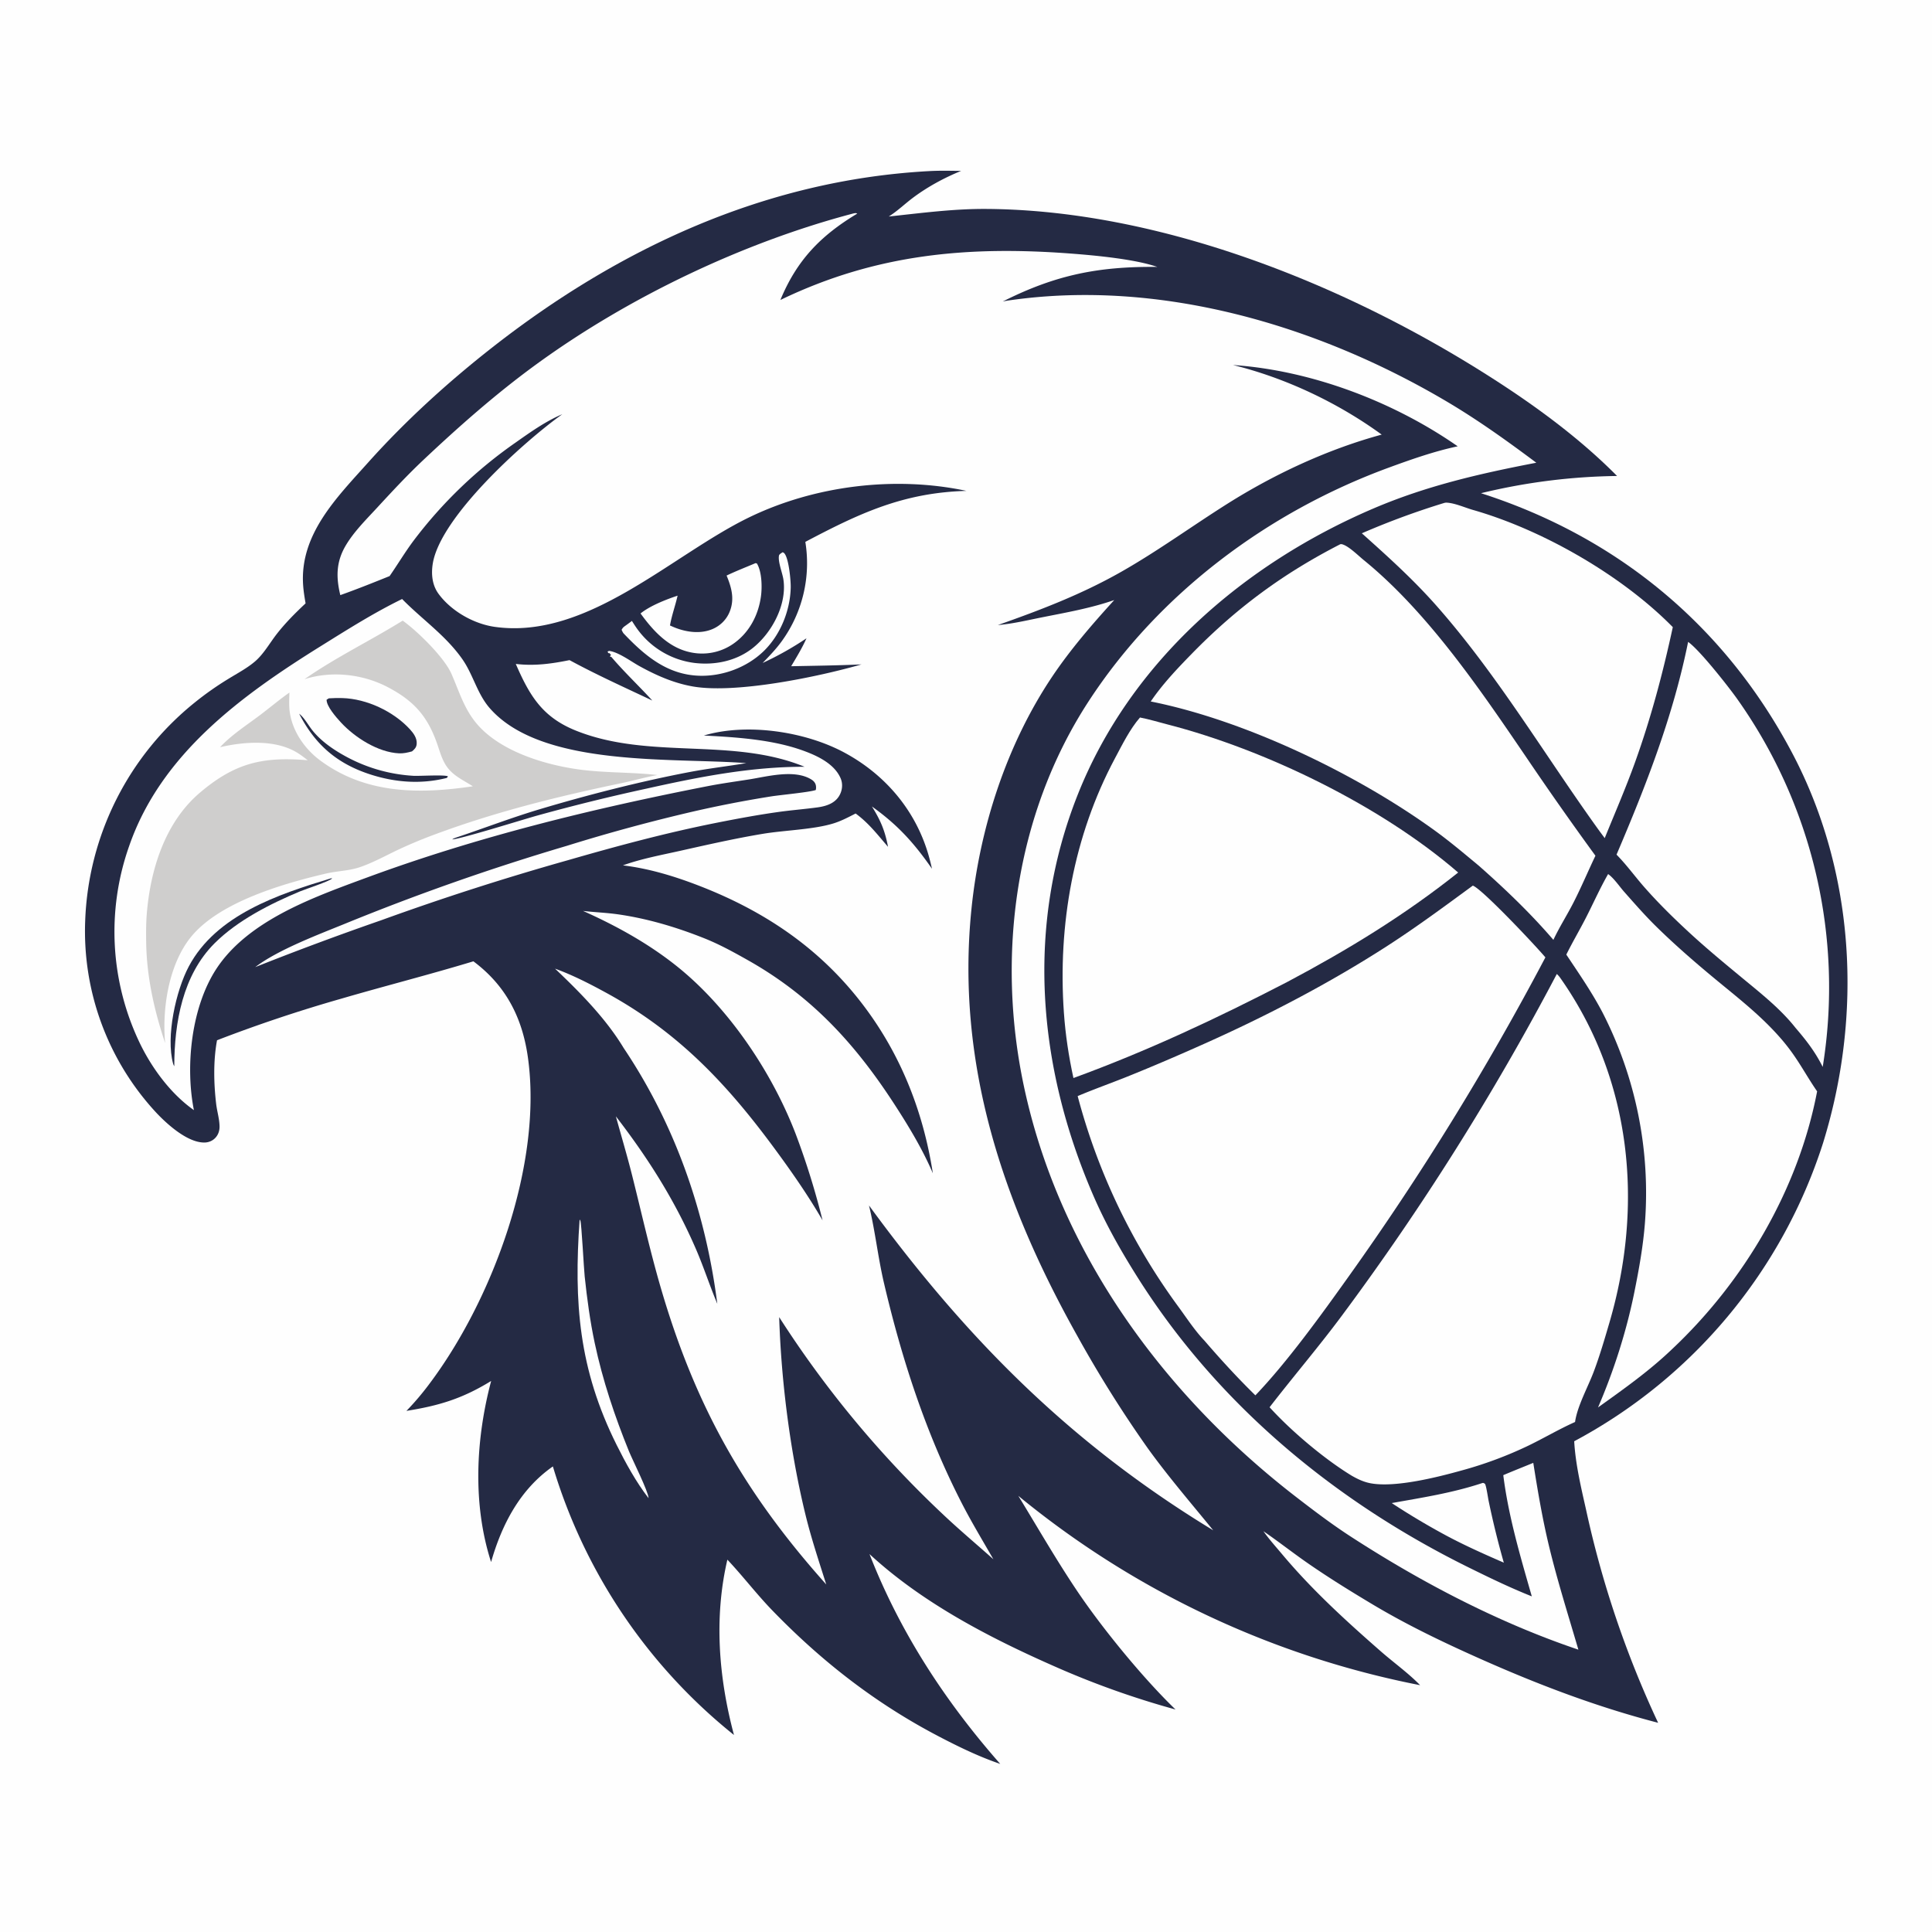 <svg version="1.1" xmlns="http://www.w3.org/2000/svg" style="display: block;" viewBox="0 0 2048 2048" width="1024" height="1024">
<path transform="translate(0,0)" fill="rgb(254,254,254)" d="M 0 0 L 2048 0 L 2048 2048 L 0 2048 L 0 0 z"/>
<path transform="translate(0,0)" fill="rgb(36,42,68)" d="M 984.169 181.424 C 995.706 180.718 1007.29 181.049 1018.85 181.161 C 1000.83 188.474 982.411 198.496 966.891 210.304 C 958.944 216.35 951.716 223.278 943.328 228.74 L 942.131 229.509 C 976.717 225.831 1010.6 221.269 1045.5 221.481 C 1224.39 222.565 1414.78 297.121 1565.22 390.453 C 1617.97 423.176 1670.32 460.309 1714.16 504.567 A 642.469 642.469 0 0 0 1569.92 522.812 C 1714.5 569.212 1828.34 663.297 1899.51 797.692 C 1966.74 924.658 1974.63 1075.96 1932.4 1211.99 A 547.272 547.272 0 0 1 1668.72 1527.79 C 1670.06 1551.81 1675.91 1576.45 1681.19 1599.88 A 1062.55 1062.55 0 0 0 1757.68 1826.23 C 1692.17 1809.24 1630.04 1785.56 1568.31 1758.05 C 1529.68 1740.83 1491.25 1722.41 1454.92 1700.67 C 1431.77 1686.83 1408.5 1672.44 1386.34 1657.08 C 1370.45 1646.06 1355.23 1634.08 1339.28 1623.15 C 1345.32 1631.72 1352.52 1639.7 1359.26 1647.74 C 1391.01 1685.57 1426.69 1718.08 1463.77 1750.54 C 1477.32 1762.41 1492.88 1773.51 1505.38 1786.36 A 961.396 961.396 0 0 1 1079.46 1585.65 C 1099.96 1619.22 1119.51 1653.24 1141.44 1685.93 C 1168.13 1725.73 1211.59 1778.86 1246.1 1812.15 A 918.731 918.731 0 0 1 1116.33 1765.76 C 1047.64 1735.41 977.27 1698.7 921.699 1647.37 C 953.974 1730.12 1001.81 1803.37 1060.29 1869.83 C 1037.4 1862 1015.78 1851.48 994.389 1840.27 C 927.849 1805.4 870.91 1761.02 818.697 1707.11 C 801.994 1689.87 787.5 1670.74 771.054 1653.31 C 756.688 1714.77 761.883 1778.72 778.048 1839.16 A 576.552 576.552 0 0 1 586.076 1554.48 C 551.267 1578.77 531.98 1615.95 520.576 1655.82 C 500.772 1594.57 504.323 1525.37 520.644 1463.88 C 490.328 1482.5 465.711 1490.04 430.836 1495.6 A 288.139 288.139 0 0 0 454.327 1468.07 C 522.108 1378.46 575.703 1233.56 559.506 1120.25 C 553.499 1078.23 535.967 1044.52 501.813 1019.04 C 455.47 1033.09 408.398 1045.03 361.891 1058.6 A 1538.52 1538.52 0 0 0 230.064 1102.71 C 226.034 1124.37 226.564 1148.45 229.15 1170.26 C 230.084 1178.15 232.647 1186.24 232.728 1194.15 C 232.777 1198.86 231.227 1203.32 227.804 1206.65 C 224.657 1209.71 220.559 1211.18 216.201 1211.13 C 198.437 1210.92 177.346 1191.88 165.919 1179.79 A 282.647 282.647 0 0 1 90.298 976.276 A 311.257 311.257 0 0 1 206.805 744.406 A 327.446 327.446 0 0 1 241.722 719.851 C 251.232 713.942 261.847 708.418 270.336 701.138 C 279.681 693.124 286.122 681.294 293.714 671.625 C 302.875 659.959 313.158 649.72 323.927 639.586 C 322.788 632.999 321.704 626.274 321.286 619.601 C 317.94 566.207 356.916 527.511 389.94 490.596 C 429.467 446.411 474.264 405.635 520.857 369.062 C 655.816 263.126 811.208 190.976 984.169 181.424 z"/>
<path transform="translate(0,0)" fill="rgb(254,254,254)" d="M 614.422 1292.86 C 614.869 1293.3 614.91 1293.27 615.215 1294.02 C 616.485 1297.14 618.853 1344.23 619.785 1353.02 C 622.292 1376.67 625.498 1400.46 630.442 1423.73 C 638.816 1463.14 651.609 1501.28 666.774 1538.55 C 670.378 1547.41 687.367 1581.16 687.507 1588.13 C 674.39 1571.25 663.115 1550.66 653.575 1531.51 C 613.476 1451.02 608.222 1381 614.422 1292.86 z"/>
<path transform="translate(0,0)" fill="rgb(254,254,254)" d="M 829.635 585.381 C 830.252 585.685 830.774 585.878 831.272 586.38 C 836.091 591.23 838.335 615.075 838.191 622.624 C 837.717 647.401 827.041 673.549 809.071 690.697 C 791.296 707.659 765.778 717.081 741.244 716.313 C 707.189 715.248 683.252 694.869 660.806 671.19 C 660.006 669.975 659.502 668.918 658.931 667.592 C 659.95 665.796 660.6 664.971 662.316 663.752 C 664.868 661.939 667.362 660.115 669.845 658.2 C 672.087 661.7 674.331 665.26 676.868 668.555 A 88.384 88.384 0 0 0 736.267 702.752 C 758.15 705.357 780.96 700.573 798.321 686.642 C 818.464 670.479 834.401 640.493 830.426 614.19 C 829.37 607.197 824.529 595.533 825.758 588.941 C 826.042 587.417 828.41 586.273 829.635 585.381 z"/>
<path transform="translate(0,0)" fill="rgb(254,254,254)" d="M 1571.61 1571.99 L 1572.41 1571.96 C 1572.97 1572.28 1573.63 1572.46 1574.08 1572.92 C 1575.38 1574.22 1577.42 1588.25 1577.94 1590.67 A 916.472 916.472 0 0 0 1594.12 1656.51 C 1571.62 1646.7 1549.32 1636.78 1527.82 1624.9 C 1510.03 1615.15 1492.25 1604.48 1475.31 1593.32 C 1508.29 1587.38 1539.62 1582.62 1571.61 1571.99 z"/>
<path transform="translate(0,0)" fill="rgb(254,254,254)" d="M 800.938 596.93 L 802.338 597.301 C 807.674 605.995 808.009 622.54 806.6 632.503 C 803.878 651.759 794.756 669.521 778.997 681.227 A 57.937 57.937 0 0 1 735.314 692.093 C 710.209 688.214 693.226 669.9 679.008 650.292 C 689.239 642.04 705.985 635.538 718.274 631.421 C 715.867 642.047 712.078 652.253 710.207 663.021 A 147.632 147.632 0 0 0 713.109 664.317 C 725.966 669.933 741.754 672.487 755.04 666.934 C 763.448 663.421 770.07 656.909 773.484 648.434 C 778.885 635.029 775.467 622.744 770.219 610.118 C 780.216 605.327 790.726 601.26 800.938 596.93 z"/>
<path transform="translate(0,0)" fill="rgb(254,254,254)" d="M 1789.47 680.438 C 1801.52 688.881 1831.2 726.611 1840.54 739.573 A 528.417 528.417 0 0 1 1932.15 1130.98 C 1924.27 1115.14 1914.83 1102.95 1903.35 1089.59 C 1887.6 1069.54 1866.34 1052.81 1846.8 1036.65 C 1827.85 1020.99 1808.94 1005.38 1790.87 988.711 C 1774.15 973.289 1757.72 957.181 1742.73 940.063 C 1733.22 929.207 1724.66 917.393 1714.63 907.025 L 1713.59 905.96 C 1745.01 832.33 1773.59 759.139 1789.47 680.438 z"/>
<path transform="translate(0,0)" fill="rgb(254,254,254)" d="M 1531.15 533.079 C 1532.33 532.865 1532.59 532.759 1533.96 532.854 C 1542.73 533.46 1552.96 538.13 1561.5 540.576 C 1635.35 561.719 1719.36 609.925 1773.24 664.8 C 1762.7 713.502 1750.18 760.82 1733.32 807.756 C 1723.55 834.956 1711.95 861.678 1701.06 888.45 L 1695.56 881.027 C 1638.21 801.574 1587.62 715.612 1522.65 642.044 C 1498.11 614.259 1471.18 589.979 1443.6 565.323 A 822.454 822.454 0 0 1 1531.15 533.079 z"/>
<path transform="translate(0,0)" fill="rgb(254,254,254)" d="M 1704.67 926.538 C 1710.78 930.86 1716.61 939.602 1721.64 945.304 C 1732.72 957.842 1743.85 970.567 1755.79 982.29 C 1775.65 1001.79 1797.29 1020.56 1818.74 1038.29 C 1843.7 1058.91 1868.51 1078.09 1889.58 1102.96 C 1905.36 1121.58 1912.61 1136.92 1925.54 1155.9 L 1926.22 1156.89 C 1906.33 1261.09 1848.59 1358.82 1771.63 1430.93 C 1747.94 1453.55 1720.55 1472.92 1693.97 1491.94 C 1710.71 1453.11 1724.03 1411.52 1732.42 1370.08 C 1737.33 1345.78 1741.78 1321.19 1743.69 1296.45 A 418.933 418.933 0 0 0 1698.99 1073.78 C 1687.73 1052.18 1673.84 1032.16 1660.36 1011.91 C 1666.95 998.616 1674.53 985.798 1681.29 972.581 C 1689.11 957.285 1696.12 941.435 1704.67 926.538 z"/>
<path transform="translate(0,0)" fill="rgb(254,254,254)" d="M 1420.8 576.887 C 1421.61 576.835 1421.95 576.75 1422.77 576.968 C 1429.63 578.785 1439.87 589.026 1445.58 593.666 C 1513.28 648.777 1568.71 730.46 1617.55 802.192 A 3649.69 3649.69 0 0 0 1691.23 907.1 C 1683.33 923.616 1676.23 940.587 1667.89 956.88 C 1661.08 970.176 1653.01 982.756 1646.65 996.293 C 1622.44 968.112 1595.54 942.38 1567.73 917.801 C 1552.17 904.885 1536.51 891.649 1520.11 879.818 C 1437.46 820.177 1319.74 763.512 1219.83 743.595 C 1232.43 725.112 1247.74 708.977 1263.32 693.02 C 1310.82 644.391 1360.21 607.947 1420.8 576.887 z"/>
<path transform="translate(0,0)" fill="rgb(254,254,254)" d="M 1208.43 760.575 C 1218.01 762.402 1227.71 765.395 1237.17 767.819 C 1341.5 794.57 1464.21 854.385 1545.72 924.918 C 1488.92 970.175 1428.44 1007.04 1364.42 1040.98 C 1290.22 1079.4 1216.44 1114.06 1137.89 1142.76 C 1132.87 1119.65 1129.43 1097.04 1127.77 1073.45 C 1121.23 980.776 1137.95 886.037 1181.95 803.761 C 1189.64 789.376 1197.7 772.904 1208.43 760.575 z"/>
<path transform="translate(0,0)" fill="rgb(254,254,254)" d="M 1650.29 1032.46 C 1651.67 1033.77 1652.8 1035 1653.9 1036.56 C 1729.86 1144.33 1742.59 1277.45 1706.04 1402.08 C 1700.94 1419.5 1695.81 1437.13 1689.4 1454.12 C 1683.33 1470.19 1672.42 1489.83 1669.77 1506.41 C 1669.72 1506.73 1669.68 1507.05 1669.63 1507.37 C 1652.9 1514.85 1637.05 1524.21 1620.58 1532.23 A 418.068 418.068 0 0 1 1549.87 1558.63 C 1524 1565.87 1479.82 1576.96 1453.75 1572.49 C 1446 1571.17 1439.83 1568.22 1433.07 1564.42 C 1404.02 1546.79 1368.53 1516.82 1345.81 1491.74 C 1370.95 1459.17 1397.75 1427.88 1422.31 1394.83 A 2762.64 2762.64 0 0 0 1650.29 1032.46 z"/>
<path transform="translate(0,0)" fill="rgb(254,254,254)" d="M 1561.24 938.793 C 1570.96 942.106 1627.84 1002.5 1638.18 1014.86 A 2947.17 2947.17 0 0 1 1428.63 1354.53 C 1400.2 1394.37 1364.09 1444.35 1330.75 1479.12 C 1311.99 1460.8 1293.81 1440.93 1276.7 1421.06 C 1266.74 1410.68 1258.22 1397.62 1249.75 1386.02 A 663.519 663.519 0 0 1 1142.37 1161.9 C 1159.69 1154.57 1177.49 1148.28 1194.95 1141.27 C 1222.47 1130.21 1249.97 1118.35 1277.05 1106.24 C 1343.46 1076.55 1409.85 1041.95 1470.96 1002.49 C 1502.01 982.43 1531.46 960.642 1561.24 938.793 z"/>
<path transform="translate(0,0)" fill="rgb(254,254,254)" d="M 904.79 226.214 C 906.608 225.955 907.037 225.603 908.746 226.425 C 870.003 249.709 844.765 275.627 827.24 317.986 L 828.165 317.537 C 928.876 269.147 1026.24 260.431 1136.48 268.885 C 1161.65 270.814 1203.53 274.776 1226.73 282.933 C 1164.49 282.327 1119.06 291.308 1062.96 319.613 A 90.678 90.678 0 0 1 1068.73 318.564 C 1228.9 295.188 1396.39 344.44 1533.78 425.731 C 1566.91 445.336 1597.76 467.486 1628.55 490.513 C 1568.86 501.992 1512.16 514.946 1455.96 538.981 C 1318.76 597.654 1198.62 701.198 1142.61 841.954 C 1087.12 981.405 1099.78 1129.84 1158.33 1265.84 C 1171.71 1296.94 1187.63 1325.08 1205.65 1353.68 C 1290.45 1488.28 1414.26 1591.04 1556.25 1661.26 C 1578.58 1672.3 1600.63 1682.99 1623.78 1692.21 C 1611.7 1650.15 1598.97 1607.27 1593.55 1563.73 C 1604.08 1559.24 1614.75 1555.03 1625.34 1550.69 C 1630.02 1580.26 1634.99 1609.75 1642 1638.87 C 1650.9 1675.78 1662.45 1712.26 1673.15 1748.71 C 1588.54 1720.17 1507.52 1677.77 1432.67 1629.36 C 1412.26 1616.17 1393.15 1601.67 1373.93 1586.84 C 1233.47 1478.43 1122.95 1327.54 1085.47 1151.89 C 1055.95 1013.56 1075.88 863.58 1153.65 743.933 C 1228.46 628.844 1344.35 542.493 1472.59 495.547 C 1496.31 486.864 1520.48 478.368 1545.23 473.106 C 1477.07 425.652 1390.14 392.633 1307.03 386.924 C 1362.91 400.684 1418.2 426.912 1464.66 460.701 C 1407.64 476.195 1351.34 502.361 1301.4 533.821 C 1263.61 557.629 1227.36 584.107 1188.5 606.172 C 1146.5 630.025 1103.18 646.587 1057.74 662.591 C 1073.53 661.267 1089.48 657.401 1105.01 654.31 C 1130.66 649.207 1156.38 644.677 1181.15 636.079 C 1157.76 661.769 1134.58 688.568 1115.22 717.479 C 1066.93 789.592 1038.58 877.458 1029.8 963.433 C 1013.08 1127.23 1063.06 1275.31 1142.16 1416.4 A 1281.64 1281.64 0 0 0 1216.85 1535.44 C 1238.4 1565.31 1262.78 1593.63 1286.05 1622.19 C 1135.02 1530.41 1024.82 1419.55 921.166 1277.83 C 927.732 1304.78 930.659 1332.81 937.019 1359.95 C 955.936 1440.67 981.289 1518.79 1019.16 1592.75 C 1029.62 1613.19 1041.58 1632.98 1053.02 1652.88 C 1034.91 1636.76 1016.37 1621.2 998.769 1604.51 A 1104.56 1104.56 0 0 1 825.964 1396.22 C 828.104 1464.48 837.718 1539.87 854.019 1606.38 C 860.049 1630.98 868.221 1655.44 875.853 1679.59 C 788.733 1582.12 736.931 1490.36 700.316 1364.63 C 688.848 1325.24 679.941 1285.15 669.927 1245.38 C 664.694 1224.6 658.527 1204.04 652.865 1183.38 C 687.114 1227.8 715.565 1272.74 737.89 1324.45 C 746.058 1343.37 752.366 1363.07 760.371 1382.06 C 747.967 1285.06 715.772 1192.39 661.078 1110.89 C 642.163 1079.54 614.753 1051.87 588.362 1026.81 C 607.164 1033.63 625.367 1042.98 642.893 1052.56 C 717.979 1093.64 769.145 1147.32 819.515 1215.43 C 838.156 1240.64 856.223 1266.46 871.947 1293.61 A 808.689 808.689 0 0 0 843.382 1201.85 C 818.608 1137.35 773.47 1069.82 719.705 1026.04 C 689.071 1001.1 654.023 981.651 618.058 965.621 C 630.427 967.065 642.899 967.492 655.24 969.256 C 686.579 973.734 717.317 982.951 746.671 994.663 C 762.674 1001.05 777.429 1009.19 792.408 1017.62 C 859.942 1055.63 906.15 1105.95 948.021 1170.42 C 963.173 1193.75 977.91 1218.15 988.869 1243.76 C 978.373 1176.22 953.397 1114.06 910.889 1060.11 C 866.521 1003.79 809.99 966.015 743.669 939.952 C 716.997 929.47 688.832 920.72 660.314 917.329 C 679.681 910.327 700.904 906.411 720.993 901.914 C 750.002 895.42 779.143 888.801 808.471 883.907 C 831.725 880.027 862.878 879.406 884.097 872.658 C 892.11 870.11 899.545 866.17 907.003 862.344 C 921.17 872.782 929.965 884.553 941.345 897.647 C 938.112 880.652 933.462 869.569 924.268 854.9 C 951.582 874.358 968.883 893.527 987.924 920.908 A 226.846 226.846 0 0 0 983.843 904.961 C 969.902 858.106 937.868 820.838 895.107 797.789 C 853.471 775.346 791.754 766.107 746.124 779.687 C 780.342 781.435 818.726 783.91 851.123 795.6 C 866.093 801.001 884.26 809.394 891.018 824.851 C 893.221 829.889 893.127 835.506 891.091 840.587 C 886.931 850.97 876.764 854.47 866.535 855.864 C 852.774 857.739 838.909 858.799 825.146 860.728 C 803.528 863.757 781.904 867.765 760.492 872.005 C 706.627 882.671 654.228 896.792 601.516 911.995 A 2845.6 2845.6 0 0 0 403.955 975.549 A 3246.94 3246.94 0 0 0 270.596 1025.17 C 294.347 1007 336.754 990.968 364.885 979.519 A 2482.29 2482.29 0 0 1 600.691 896.661 A 1885.48 1885.48 0 0 1 734.905 860.223 A 1233.43 1233.43 0 0 1 817.605 844.194 C 827.936 842.588 857.887 839.829 864.746 837.456 C 865.105 835.77 865.165 834.476 864.882 832.764 C 864.43 830.024 862.611 827.908 860.314 826.451 C 842.396 815.085 813.082 823.212 794.314 826.174 C 779.605 828.495 764.84 830.487 750.221 833.344 C 627.815 857.272 506.425 886.952 389.255 930.125 C 354.619 942.887 318.051 956.084 286.327 975.193 C 264.524 988.327 244.115 1004.84 229.906 1026.17 C 202.894 1066.73 196.203 1129.82 205.545 1176.78 C 181.425 1159.83 161.646 1133.18 148.756 1106.91 A 272.734 272.734 0 0 1 136.999 896.595 C 170.745 799.384 255.754 737.426 339.589 685.216 C 368.095 667.464 395.989 649.758 426.253 634.978 C 447.479 656.643 472.505 673.578 490.151 698.811 C 501.509 715.053 505.839 735.326 518.958 750.453 C 573.877 813.777 713.023 802.941 791.09 808.943 C 771.313 812.287 751.379 814.53 731.658 818.268 C 679.571 828.139 622.587 842.709 571.735 857.935 C 542.247 866.764 513.753 877.714 484.63 887.471 C 482.599 888.151 481.128 888.588 479.35 889.8 C 487.423 889.713 555.396 868.413 569.557 864.514 A 2110.54 2110.54 0 0 1 685.584 835.912 C 740.954 823.572 795.858 812.728 852.843 812.803 C 776.065 781.298 688.698 805.617 610.918 774.661 C 575.075 760.396 561.478 737.69 546.754 703.793 C 566.389 706.124 584.506 703.645 603.715 699.76 C 632.234 715.245 662.134 728.736 691.478 742.597 C 677.17 726.96 661.789 712.528 648.025 696.342 L 646.498 695.997 L 647.651 694.053 L 645.729 692.17 L 644.995 692.475 L 643.976 690.678 L 645.609 689.973 C 655.727 691.238 668.728 701.078 677.737 706.058 C 695.452 715.848 713.909 724.006 733.97 727.601 C 779.398 735.743 867.605 717.463 913.196 704.294 C 888.392 705.429 863.501 705.723 838.676 706.234 C 844.464 696.466 850.252 687.02 854.899 676.626 A 336.657 336.657 0 0 1 808.407 702.795 C 815.594 695.36 822.796 687.914 828.845 679.497 A 140.893 140.893 0 0 0 853.685 574.405 C 911.163 544.043 957.584 522.198 1024.46 520.351 C 948.763 504.237 863.584 514.654 793.875 548.545 C 711.679 588.506 622.909 678.273 524.576 664.515 C 502.195 661.384 478.236 647.767 464.818 629.4 C 458.066 620.157 456.97 608.513 458.744 597.502 C 466.726 547.952 554.833 468.582 596.055 439.089 C 578.438 446.565 562.421 457.947 546.841 468.935 A 476.043 476.043 0 0 0 438.547 572.958 C 429.449 585.091 421.645 598.218 412.988 610.678 C 395.635 617.673 378.377 624.581 360.745 630.864 C 356.138 611.831 356.236 595.549 366.549 578.165 C 375.299 563.415 388.328 550.581 399.912 538.02 C 415.859 520.728 431.75 503.628 448.878 487.491 C 486.543 452.005 525.638 417.51 567.459 386.962 C 665.361 315.452 787.284 257.106 904.79 226.214 z"/>
<path transform="translate(0,0)" fill="rgb(36,42,68)" d="M 317.148 756.593 C 322.287 760.53 326.473 768.145 330.467 773.336 C 339.097 784.553 351.952 793.723 364.217 800.56 A 170.094 170.094 0 0 0 438.439 822.404 C 443.843 822.755 472.053 821.034 474.821 822.992 L 473.726 824.608 C 446.567 831.515 419.005 829.502 392.452 820.895 C 357.14 809.449 334.018 789.315 317.148 756.593 z"/>
<path transform="translate(0,0)" fill="rgb(36,42,68)" d="M 350.689 931.131 L 352.186 931.128 C 348.368 934.612 324.758 942.086 317.824 944.988 C 286.436 958.127 251.917 975.579 227.607 999.765 C 193.562 1033.64 184.826 1084.15 184.735 1130.27 C 183.911 1128.69 183.887 1128.89 183.498 1127.47 C 175.665 1098.86 186.478 1050.17 200.092 1024.53 C 229.132 969.817 295.262 947.89 350.689 931.131 z"/>
<path transform="translate(0,0)" fill="rgb(36,42,68)" d="M 348.567 740.269 C 353.345 739.963 358.22 739.839 363.005 739.986 C 388.753 740.773 416.978 754.016 434.429 772.96 C 438.317 777.181 442.197 782.49 441.706 788.545 C 441.393 792.404 439.488 794.173 436.746 796.503 C 432.155 797.733 427.829 798.796 423.022 798.571 C 400.735 797.529 376.135 781.809 361.383 765.816 C 356.601 760.632 345.97 748.641 346.215 741.725 L 348.567 740.269 z"/>
<path transform="translate(0,0)" fill="rgb(207,206,205)" d="M 426.871 657.902 C 442.522 669.06 470.777 696.73 478.449 714.075 C 486.397 732.046 491.442 749.89 504.063 765.597 C 529.453 797.193 581.114 812.091 620.03 816.447 C 645.528 819.301 671.332 818.65 696.823 821.569 C 683.82 823.921 671.03 827.609 658.085 830.313 C 591.61 844.202 526.294 860.334 462.486 883.954 A 502.959 502.959 0 0 0 421.747 900.889 C 408.527 907.17 395.288 914.543 381.435 919.248 C 369.927 923.156 357.429 923.24 345.626 925.998 C 300.491 936.542 233.234 955.957 202.935 992.608 C 178.865 1021.72 171.673 1069.18 175.058 1105.73 C 163.36 1070.69 155.308 1034.75 154.933 997.684 C 154.807 988.334 154.8 978.929 155.528 969.603 C 159.218 922.344 174.701 871.9 211.831 840.341 C 249.108 808.657 278.643 801.896 326.251 805.903 C 322.69 803.182 319.074 800.369 315.263 798.011 C 291.974 783.6 258.709 786.131 233.281 792.061 C 245.41 778.928 262.062 768.359 276.336 757.513 C 286.513 749.78 296.343 741.484 306.801 734.146 C 306.604 741.035 306.206 748.265 307.197 755.094 C 310.153 775.456 323.133 794.029 339.438 806.115 C 387.699 841.887 444.491 841.902 501.237 833.51 C 492.749 827.981 483.175 823.681 476.299 816.004 C 469.787 808.733 467.203 799.774 464.182 790.734 C 453.99 760.245 439.583 743.289 410.831 728.294 C 384.28 714.448 351.431 710.872 322.765 719.976 C 355.866 696.856 392.584 679.179 426.871 657.902 z"/>
</svg>